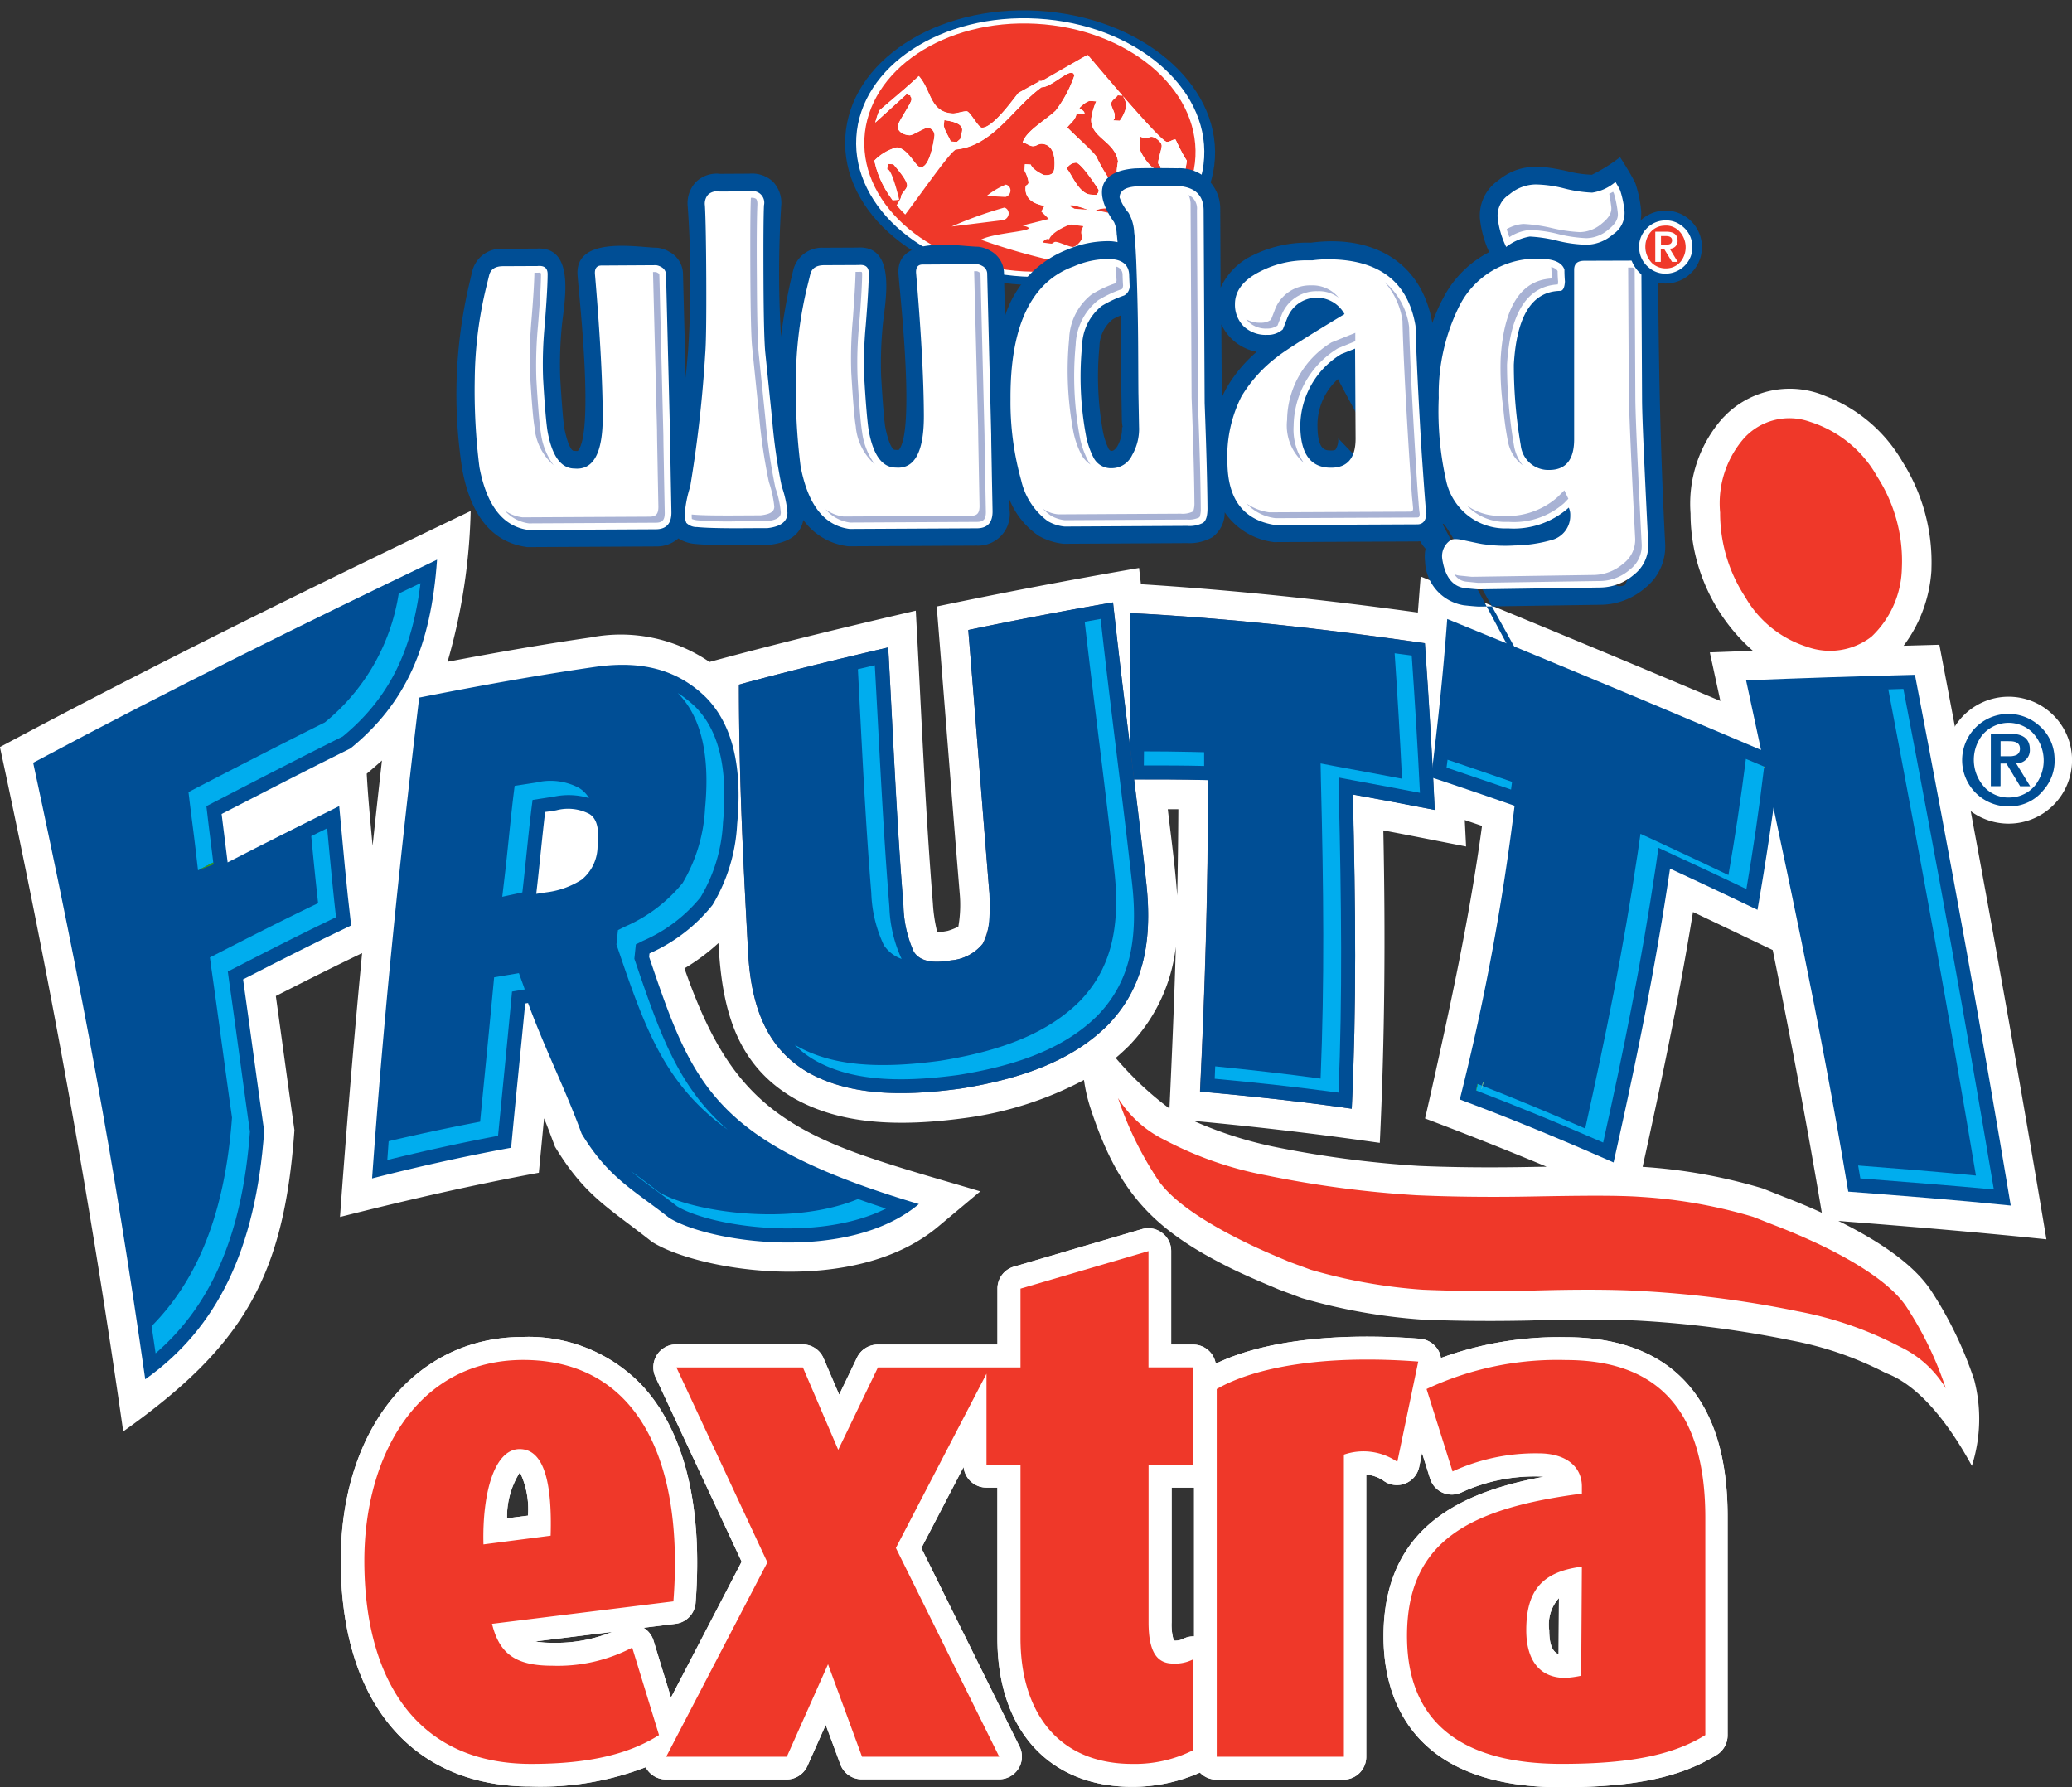 <svg xmlns="http://www.w3.org/2000/svg" xmlns:xlink="http://www.w3.org/1999/xlink" width="127.536" height="110" viewBox="0 0 127.536 110"><rect x="0" y="0" width="127.536" height="110" fill="#333333" stroke="none"/><defs><clipPath id="a"><path d="M287.98,346.829c.206-3.908,4.7-6.847,10.043-6.558s9.517,3.691,9.311,7.6-4.7,6.847-10.043,6.558S287.774,350.747,287.98,346.829Z" transform="translate(-287.973 -340.251)"/></clipPath></defs><g transform="translate(-235.88 -338.331)"><path d="M348.016,412.251c-.907-5.413-1.928-10.786-3.021-16.168-1.639-.784-3.269-1.567-4.908-2.341-.856,5.269-1.949,10.476-3.1,15.684a33.166,33.166,0,0,1,7.393,1.33l1.351.536Q346.933,411.756,348.016,412.251Zm-68.467-33.9c4.207-1.145,8.445-2.165,12.7-3.155.33,6,.567,12.023,1.052,18.014a9.618,9.618,0,0,0,.268,1.774,3.515,3.515,0,0,0,.536-.062l.113-.021a3.874,3.874,0,0,0,.65-.258,7.741,7.741,0,0,0,.082-2.062c-.485-5.877-.938-11.765-1.413-17.643q6.218-1.3,12.456-2.372l.113,1c5.723.361,11.363.959,17.045,1.743.062-.742.113-1.485.175-2.217q9.249,3.774,18.447,7.661l-.65-2.99,2.65-.1a11.263,11.263,0,0,1-3.836-8.352v-.093a7.942,7.942,0,0,1,1.99-5.888l.113-.113.093-.093.062-.062a5.607,5.607,0,0,1,6.084-1.062,9.329,9.329,0,0,1,4.65,3.939l.041.072a11.557,11.557,0,0,1,1.794,6.61v.093a8.637,8.637,0,0,1-1.712,4.64l2.2-.062c2.33,12.188,4.547,24.355,6.589,36.595-4.1-.423-8.218-.773-12.332-1.093l-.474-.041c2.629,1.3,4.692,2.733,5.733,4.331a23.646,23.646,0,0,1,2.629,5.455,9.51,9.51,0,0,1-.144,5.29c-1.145-2.093-3-4.857-5.3-5.712a21.042,21.042,0,0,0-5.785-2,64.744,64.744,0,0,0-9.012-1.2q-2.691-.17-7.177-.031c-2.97.062-5.2,0-6.63-.062a35.2,35.2,0,0,1-7.342-1.32l-1.382-.516c-1.031-.433-2.031-.856-2.918-1.289-4.918-2.423-7.032-4.754-8.723-9.94a9.953,9.953,0,0,1-.382-1.681,21.712,21.712,0,0,1-7.3,2.341c-4.155.567-7.692.392-10.538-1.206-3.66-2.114-4.454-5.671-4.661-9.559a12.694,12.694,0,0,1-2.093,1.557c2.3,6.579,4.795,9.352,11.074,11.538,2.351.815,4.764,1.475,7.135,2.186l-2.6,2.176c-5.166,4.331-14.755,2.722-17.6.938-2.671-2.114-4.125-2.8-5.981-5.867-.217-.588-.433-1.165-.67-1.743l-.3,3.124-.021.227c-4.135.763-8.167,1.691-12.24,2.722.392-5.424.846-10.827,1.361-16.24-1.784.856-3.547,1.743-5.31,2.64.382,2.743.753,5.506,1.145,8.249-.639,9.043-3.155,13.312-10.538,18.55-2.052-14.384-4.527-27.923-7.589-42.122,9.579-5.114,19.179-9.847,28.975-14.529a36.261,36.261,0,0,1-1.423,9.28c2.928-.557,5.867-1.072,8.826-1.5A9.7,9.7,0,0,1,279.548,378.348Zm28.707,17.509A10.444,10.444,0,0,1,305.347,402c-.258.247-.516.495-.794.722a19.857,19.857,0,0,0,3.31,3.114C308.018,402.507,308.162,399.176,308.255,395.856Zm.082-3.135c.041-1.774.062-3.537.072-5.31h-.65C307.966,389.174,308.214,390.948,308.338,392.722Zm15.323,13.446.34-1.5c1.2-5.383,2.361-10.755,3.1-16.23l-1.062-.361.082,1.629c-1.7-.33-3.392-.67-5.094-.99.134,6.465.093,12.765-.217,19.231l-.887-.124c-3.516-.495-7.032-.9-10.569-1.227a24.566,24.566,0,0,0,4.826,1.567,64.6,64.6,0,0,0,9,1.2c1.815.082,4.186.124,7.187.062l.711-.01q-3.712-1.547-7.486-2.97Zm-64.27-21.757c-.309.278-.619.547-.938.815.082,1.5.227,2.959.361,4.434C259,387.906,259.194,386.153,259.39,384.411Zm-3.939,5.176-.134.072-.1.052-.186.093-.6.3-.371.186-.392.2-.278.144-.485.247-.3.155c-1.32.67-2.64,1.351-3.96,2.021-.247-2.062-.505-4.135-.753-6.2,2.908-1.5,5.805-3,8.734-4.454a12.2,12.2,0,0,0,4.32-7.764c-6.816,3.279-13.827,6.764-21.3,10.734,2.691,12.569,4.516,22.252,6.29,34.213,2.681-2.743,4.259-6.651,4.681-12.281-.485-3.413-.938-6.836-1.423-10.249l.959-.495c1.9-.969,3.795-1.939,5.712-2.877C255.709,392.319,255.585,390.969,255.451,389.587Zm62.27,11.518c.1-4.65.031-9.352-.093-14.549C317.742,391.4,317.824,396.248,317.721,401.1Zm32.388-25.49a4.564,4.564,0,0,0,1.32-3.166,8.009,8.009,0,0,0-1.289-4.692c-1.124-1.753-3.836-4.114-5.816-2.134a4.666,4.666,0,0,0-1.052,3.506c0,2.671,1.526,5.97,4.248,6.826A2.636,2.636,0,0,0,350.109,375.615ZM329.6,385.761l1.165.4-.01.072-.01.082a161.676,161.676,0,0,1-3.217,18.024c2.2.846,4.362,1.732,6.589,2.691,1.33-6.042,2.444-12.064,3.351-18.179,1.815.835,3.619,1.67,5.424,2.526.217-1.32.423-2.64.619-4.011l-.536-2.506c-5.877-2.5-11.322-4.764-16.663-6.96-.2,2.258-.423,4.382-.67,6.5C326.939,384.844,328.238,385.287,329.6,385.761Zm16-3.073,1.485.629c-.165,1.3-.33,2.588-.516,3.877,1.66,7.775,3.083,14.725,4.382,22.334,2.289.175,4.547.351,6.878.567-1.65-9.8-3.238-18.5-5.321-29.418-2.547.072-4.929.155-7.28.237Zm-23.18,2.887.113-.907ZM258.8,392.67m7.135,14.3c.289-2.97.588-5.939.866-8.909l2.557-.423c1.124,3.073,2.547,6.022,3.681,9.084,1.382,2.238,2.887,3.032,4.877,4.589,1.66.99,6.7,1.846,10.59.722-9.466-3.382-11.281-6.661-14.23-15.343l.134-1.382a10.556,10.556,0,0,0,4.063-2.856c1.691-2.578,2-8.558-.227-10.837-3.145-3.062-11.435-.526-15.209.206-1.155,9.816-1.969,17.839-2.609,26.335C262.267,407.724,264.081,407.333,265.937,406.972Zm25.294-9.507a3.282,3.282,0,0,1-.412-.495A3.388,3.388,0,0,0,291.231,397.465Zm1,.619a2.839,2.839,0,0,1-1-.619,3.618,3.618,0,0,1-.4-.474,8.048,8.048,0,0,1-.825-3.135l-.01-.062-.01-.072-.01-.062-.01-.072-.01-.1c-.361-4.485-.577-9.022-.846-14.126-2.073.495-4.125.99-6.238,1.557.031,5.558.3,10.425.567,15.261.186,3.423,1.217,5.135,2.928,6.135,1.918,1.062,4.516,1.34,8.393.815,3.846-.619,6.424-1.722,8.187-3.454,1.639-1.7,2.361-3.908,1.969-7.5-.186-1.67-.382-3.351-.588-5.053h-.495c.031-1.206.041-2.4.052-3.609-.278-2.248-.557-4.578-.835-7.032-1.99.361-3.939.732-5.96,1.145.433,5.331.794,10.064,1.176,14.714a6.948,6.948,0,0,1-.629,4.186l-.052.072a3.836,3.836,0,0,1-1.939,1.382A4.991,4.991,0,0,1,292.231,398.083Zm14.725-14.776.093.753c1.567,0,3.135.031,4.7.072v1.485c0,6.445-.165,12.1-.423,17.8,2.114.206,4.186.433,6.311.711v-2.9c.1-4.908.021-9.755-.093-14.6l-.041-1.866c1.609.3,3.217.588,4.826.887l.113-.918c-.1-1.98-.227-4-.371-6.125-5.31-.742-10.229-1.279-15.2-1.588C306.956,379.152,306.977,381.245,306.956,383.307Zm-38.843,2.959c.588-.093,1.176-.175,1.763-.278Zm1.629,7.775-2.3.361-.3.052c.32-2.722.6-5.455.918-8.177l1.8-.278a4.3,4.3,0,0,1,3.073.423,3.214,3.214,0,0,1,1.237,3.258l-.01.134a4.257,4.257,0,0,1-1.629,3.2,6.749,6.749,0,0,1-2.485.98C269.959,394,269.856,394.021,269.742,394.041Zm81.7-21.582a8.359,8.359,0,0,0-1.3-4.723A8.1,8.1,0,0,1,351.439,372.46Z" transform="translate(0 0.722)" fill="#fff"/><g transform="translate(237.922 364.092)"><g transform="translate(105.433 15.762)"><path d="M356.4,411.276c-3.434-.351-6.661-.6-10-.856-1.763-10.59-3.774-19.767-6.29-31.47,3.351-.134,6.682-.247,10.394-.34C352.855,390.86,354.566,400.264,356.4,411.276Z" transform="translate(-340.11 -378.6)" fill="#004e95"/><path d="M356.4,411.277c-1.835-11-3.557-20.416-5.9-32.677-3.712.093-7.043.217-10.394.34,2.526,11.714,4.527,20.891,6.29,31.47C349.741,410.678,352.968,410.916,356.4,411.277Z" transform="translate(-340.11 -378.6)" fill="none"/></g><g transform="translate(0 8.688)"><path d="M257.431,394.25c-2.248,1.072-4.382,2.155-6.651,3.32.454,3.2.846,6.2,1.3,9.342-.526,7.311-2.918,12.147-7.321,15.271-1.939-13.58-3.877-23.912-6.9-37.946,8.785-4.692,16.941-8.7,24.861-12.5-.371,5.31-1.908,8.827-5.321,11.611-2.66,1.32-5.218,2.64-7.94,4.042.124,1.021.247,1.99.371,2.98,2.341-1.206,4.568-2.32,6.867-3.465C256.936,389.486,257.142,391.847,257.431,394.25Z" transform="translate(-237.86 -371.74)" fill="#004e95"/><path d="M257.431,394.249c-.289-2.413-.495-4.774-.732-7.321-2.3,1.145-4.527,2.258-6.867,3.465-.113-1-.247-1.959-.371-2.98,2.722-1.4,5.279-2.722,7.94-4.042,3.413-2.784,4.949-6.311,5.321-11.611-7.929,3.784-16.075,7.8-24.861,12.5,3.021,14.034,4.96,24.366,6.9,37.946,4.4-3.124,6.805-7.96,7.321-15.271-.454-3.145-.835-6.146-1.3-9.342C253.038,396.414,255.173,395.332,257.431,394.249Z" transform="translate(-237.86 -371.739)" fill="none"/></g><g transform="translate(67.477 11.967)"><path d="M316.983,405.431c-3.186-.454-6.207-.773-9.342-1.062.3-6.176.495-12.209.495-19.169-1.639-.041-3.207-.041-4.836-.041.082-3.3.031-6.6.031-10.239,5.939.309,11.745.938,18.148,1.856.258,3.65.454,6.95.608,10.26-1.722-.34-3.351-.639-5.042-.949C317.22,393.078,317.282,399.141,316.983,405.431Z" transform="translate(-303.3 -374.92)" fill="#4e4b67"/><path d="M316.983,405.431c.3-6.29.237-12.363.072-19.334,1.691.309,3.32.608,5.042.949-.155-3.32-.351-6.61-.608-10.26-6.414-.918-12.209-1.557-18.148-1.856,0,3.65.041,6.94-.031,10.239,1.629,0,3.186-.01,4.836.041,0,6.96-.2,12.992-.495,19.169C310.775,404.658,313.8,404.977,316.983,405.431Z" transform="translate(-303.3 -374.92)" fill="#004e95"/></g><g transform="translate(103.831)"><path d="M347.871,376.745a4.184,4.184,0,0,1-3.99.608,6.7,6.7,0,0,1-3.774-3.052,9.421,9.421,0,0,1-1.547-5.2,6.089,6.089,0,0,1,1.474-4.578,3.767,3.767,0,0,1,4.052-1.01,7.243,7.243,0,0,1,4.145,3.382,9.573,9.573,0,0,1,1.516,5.62A5.982,5.982,0,0,1,347.871,376.745Z" transform="translate(-338.556 -363.314)" fill="#ef3829"/></g><g transform="translate(86.048 12.328)"><path d="M321.31,385.024c.392-3.135.732-6.259.99-9.744,6.517,2.66,13.157,5.434,20.489,8.558-.412,3.32-.866,6.311-1.392,9.342-1.835-.876-3.568-1.7-5.383-2.537-.949,6.414-2.124,12.064-3.475,18.086-3.227-1.423-6.29-2.691-9.466-3.877a146.493,146.493,0,0,0,3.372-18.076C324.682,386.158,323.022,385.591,321.31,385.024Z" transform="translate(-321.31 -375.27)" fill="#004e95"/><path d="M321.31,385.025c1.712.567,3.372,1.134,5.135,1.743a179.535,179.535,0,0,1-3.372,18.076c3.176,1.2,6.228,2.454,9.466,3.877,1.351-6.022,2.526-11.672,3.475-18.086,1.815.835,3.537,1.66,5.383,2.537.526-3.032.99-6.022,1.392-9.342-7.331-3.114-13.962-5.888-20.489-8.558C322.032,378.766,321.691,381.89,321.31,385.025Z" transform="translate(-321.31 -375.27)" fill="none"/></g><g transform="translate(20.86 15.158)"><path d="M267.515,398.859c-.289,3.042-.588,5.888-.866,8.878-2.918.536-5.682,1.155-8.558,1.887.691-9.62,1.567-18.437,2.9-29.593,3.764-.742,7.239-1.371,10.806-1.887,3-.433,5.156.227,6.836,1.866,1.619,1.639,2.268,4.217,1.928,7.806a10.692,10.692,0,0,1-1.516,4.98,10.29,10.29,0,0,1-3.877,2.98,1.686,1.686,0,0,0-.021.227c2.681,7.9,3.96,11.435,16.6,15.2-4.372,3.661-12.972,2.361-15.374.846-2.2-1.732-3.733-2.454-5.383-5.176-1-2.743-2.268-5.228-3.3-8.043C267.618,398.839,267.566,398.849,267.515,398.859Zm3.475-7.62a2.669,2.669,0,0,0,.98-2.093c.124-1.072-.062-1.691-.516-1.959a2.842,2.842,0,0,0-2.031-.217c-.237.041-.443.072-.681.1-.206,1.743-.351,3.372-.547,5.042.217-.031.4-.062.608-.093A5.186,5.186,0,0,0,270.989,391.239Z" transform="translate(-258.09 -378.014)" fill="#004e95"/><path d="M270.684,390.971a5.393,5.393,0,0,1-2.176.784l-.608.093c.2-1.67.34-3.3.546-5.042.237-.041.443-.072.681-.1a2.833,2.833,0,0,1,2.031.217c.454.258.639.887.516,1.959A2.689,2.689,0,0,1,270.684,390.971Z" transform="translate(-257.785 -377.746)" fill="none"/></g><g transform="translate(43.442 11.318)"><path d="M294.993,395.3a5.318,5.318,0,0,0,.4-3.258c-.412-5.042-.8-10.157-1.289-16.055,3.042-.639,5.919-1.186,8.909-1.7.7,6.4,1.464,11.9,2.052,17.313.423,3.908-.351,6.62-2.392,8.723-2.083,2.062-5.032,3.248-9.033,3.887-4.021.546-7.043.32-9.373-.98-2.32-1.34-3.506-3.63-3.712-7.373-.278-5.2-.567-10.435-.567-16.508,3.135-.856,6.125-1.567,9.187-2.289.32,5.836.526,10.9.938,15.89a7.2,7.2,0,0,0,.639,2.846c.371.557,1.093.732,2.289.526A2.834,2.834,0,0,0,294.993,395.3Z" transform="translate(-279.99 -374.29)" fill="#4e4b67"/><path d="M294.993,395.3a2.794,2.794,0,0,1-1.949,1.021c-1.206.206-1.918.041-2.289-.526a7.335,7.335,0,0,1-.639-2.846c-.4-4.991-.619-10.054-.938-15.89-3.062.711-6.042,1.433-9.187,2.289,0,6.073.289,11.312.567,16.508.206,3.743,1.392,6.032,3.712,7.373,2.33,1.3,5.362,1.536,9.373.98,4-.639,6.95-1.825,9.033-3.887,2.042-2.093,2.815-4.815,2.392-8.723-.588-5.413-1.351-10.909-2.052-17.313-3,.516-5.867,1.072-8.909,1.7.485,5.9.876,11.012,1.289,16.055C295.488,393.727,295.364,394.768,294.993,395.3Z" transform="translate(-279.99 -374.29)" fill="#004e95"/></g><path d="M353.568,421.74a6.55,6.55,0,0,0-2.836-2.568A22.427,22.427,0,0,0,344.463,417a65.5,65.5,0,0,0-9.28-1.227c-1.835-.124-4.269-.134-7.331-.041-2.918.052-5.073,0-6.486-.062a32.776,32.776,0,0,1-6.878-1.227l-1.289-.474c-.99-.412-1.928-.815-2.784-1.237q-4.176-2.057-5.372-3.877a21.261,21.261,0,0,1-2.423-4.98,7,7,0,0,0,2.867,2.578,22.167,22.167,0,0,0,6.238,2.176,65.5,65.5,0,0,0,9.28,1.227c1.846.082,4.269.134,7.331.072,2.918-.052,5.094-.072,6.5.031a30.794,30.794,0,0,1,6.878,1.227l1.279.505c1,.382,1.928.784,2.825,1.206,2.763,1.33,4.547,2.629,5.341,3.846A21.349,21.349,0,0,1,353.568,421.74Z" transform="translate(-235.844 -362.052)" fill="#ef3829"/></g><path d="M346.934,409.58l-.134-.794c2.413.186,4.784.371,7.249.619-1.681-10.043-3.289-18.849-5.393-29.923l.928-.031c2.2,11.487,3.836,20.5,5.568,30.81C352.358,410,349.677,409.8,346.934,409.58Z" transform="translate(3.453 1.28)" fill="#00adee"/><path d="M250.168,396.763l-.547.278.082.608c.454,3.166.835,6.135,1.279,9.249-.474,6.393-2.413,10.713-5.805,13.642l-.247-1.67c2.867-2.9,4.516-7,4.949-12.838-.443-3.114-.825-6.084-1.279-9.249l-.082-.608.546-.278c2.083-1.072,4.052-2.073,6.115-3.062-.155-1.371-.289-2.722-.423-4.125l.98-.485c.175,1.877.34,3.671.546,5.475C254.221,394.691,252.241,395.691,250.168,396.763Zm-1.794-9.3c.113.98.237,1.908.351,2.867l-.938.485-.144-1.237c-.113-.99-.247-1.959-.371-2.98l-.072-.6.536-.278c2.691-1.392,5.228-2.7,7.857-4.011a12.743,12.743,0,0,0,4.547-7.929l1.34-.639c-.526,4.248-1.98,7.115-4.784,9.435-2.629,1.31-5.166,2.619-7.857,4.011l-.536.278Z" transform="translate(0.282 1.084)" fill="#00adee"/><path d="M248.659,389.923l-.959.371.949-.485Z" transform="translate(0.368 1.603)" fill="#35a211"/><path d="M308.522,403.511l.031-.763c2.155.217,4.29.454,6.486.753.247-5.939.186-11.724.021-18.334l-.021-1.062,1.052.2c1.33.247,2.629.485,3.96.742-.124-2.506-.268-5.032-.454-7.723l1.052.144c.206,2.97.371,5.712.505,8.445-1.34-.258-2.629-.495-3.96-.742l-1.052-.2.021,1.062c.155,6.6.227,12.384-.021,18.333C313.554,404.016,311.069,403.748,308.522,403.511Zm-.65-19.251c-1.258-.031-2.475-.031-3.712-.031l.01-.866c.949,0,1.887.01,2.856.031l.846.021Z" transform="translate(2.126 1.214)" fill="#00adee"/><path d="M340.656,383.63l1.124.474c-.32,2.7-.681,5.114-1.093,7.538-1.464-.7-2.877-1.371-4.362-2.052l-1.052-.485-.165,1.145c-.9,6.022-1.99,11.373-3.238,16.993-2.65-1.155-5.207-2.207-7.826-3.207l.1-.4c2.2.856,4.382,1.763,6.62,2.743,1.248-5.62,2.341-10.971,3.238-16.993l.165-1.145,1.052.485c1.475.681,2.9,1.351,4.362,2.052C339.986,388.456,340.337,386.136,340.656,383.63ZM326.2,385.517c-1.351-.464-2.65-.907-3.97-1.351l.062-.485c1.093.371,2.186.742,3.31,1.134l.66.227Z" transform="translate(2.688 1.41)" fill="#00adee"/><path d="M324.011,403.442h-.021l.093-.412.021.01Z" transform="translate(2.743 2.014)" fill="#35a211"/><path d="M276.88,379.7a6.926,6.926,0,0,1,1.1.866c1.361,1.382,2.011,3.64,1.681,7.115a9.859,9.859,0,0,1-1.382,4.589,9.385,9.385,0,0,1-3.547,2.681l-.433.217-.093.887.062.175c1.547,4.558,2.681,7.744,5.682,10.342-3.846-2.763-5.063-6.146-6.785-11.219l-.062-.175.093-.887.433-.217a9.386,9.386,0,0,0,3.547-2.681,9.981,9.981,0,0,0,1.382-4.589c.33-3.454-.309-5.712-1.67-7.094Zm-11.064,27.253c-2.31.433-4.537.928-6.816,1.485l.082-1.155c1.866-.443,3.722-.835,5.63-1.2.268-2.753.536-5.413.8-8.228l.062-.66,1.526-.258.247.681.113.32-.784.134-.062.66C266.352,401.539,266.084,404.2,265.816,406.953Zm22.159,3.887c.547.2,1.124.392,1.722.588-4.238,2.124-10.868,1.083-12.869-.144-1.072-.846-1.99-1.444-2.836-2.165.516.382,1.093.794,1.732,1.3C277.633,411.583,283.737,412.583,287.975,410.84Zm-16.56-24.675a4.36,4.36,0,0,0-2.145-.093l-1.33.206-.082.65c-.206,1.743-.351,3.372-.546,5.042l-1.237.268.134-1.134c.2-1.67.34-3.3.547-5.042l.082-.65,1.33-.206a3.735,3.735,0,0,1,2.609.32A1.808,1.808,0,0,1,271.415,386.165Z" transform="translate(0.72 1.288)" fill="#00adee"/><path d="M289.146,393a8.23,8.23,0,0,0,.753,3.2,2.174,2.174,0,0,1-1.093-.846,8.135,8.135,0,0,1-.773-3.217c-.361-4.382-.567-8.806-.825-13.766l1.041-.247C288.548,383.529,288.764,388.293,289.146,393Zm12.023-17.55.98-.175c.67,6.012,1.382,11.239,1.949,16.395.4,3.733-.34,6.156-2.145,8.022-1.908,1.887-4.64,3.021-8.558,3.65-3.939.536-6.733.278-8.806-.887a5.59,5.59,0,0,1-1.268-.969l.165.093c2.083,1.165,4.867,1.423,8.806.887,3.918-.629,6.651-1.763,8.558-3.65,1.8-1.856,2.557-4.29,2.145-8.022C302.478,385.942,301.808,381.024,301.169,375.445Z" transform="translate(1.477 1.15)" fill="#00adee"/><path d="M341.211,384.172l-.021-.072.031.01Z" transform="translate(3.279 1.425)" fill="#facb00"/><path d="M341.211,384.172l-.021-.072.031.01Z" transform="translate(3.279 1.425)" fill="#facb00"/><g transform="translate(355.61 381.215)"><path d="M352.145,382.745a3.906,3.906,0,1,1,2.681,4.836A3.9,3.9,0,0,1,352.145,382.745Z" transform="translate(-351.995 -379.921)" fill="#fff"/><path d="M355.78,383.71" transform="translate(-351.877 -379.803)" fill="#fff"/><g transform="translate(1.05 1.054)"><path d="M356.062,386.632a2.848,2.848,0,1,1,1.66-4.991,2.708,2.708,0,0,1,.969,1.949,2.74,2.74,0,0,1-.691,2.062A2.643,2.643,0,0,1,356.062,386.632Zm-.031-.546a2.045,2.045,0,0,0,1.485-.763,2.488,2.488,0,0,0-.227-3.279,2.112,2.112,0,0,0-3.052.217,2.488,2.488,0,0,0,.227,3.279A2.017,2.017,0,0,0,356.031,386.085Zm-1.258-.691v-3.227h1.2c.794,0,1.2.32,1.2.949a.8.8,0,0,1-.846.866l.866,1.413h-.619L355.732,384h-.361v1.392Zm.6-2.774v.928h.526a1,1,0,0,0,.464-.082.412.412,0,0,0,.2-.4c0-.3-.217-.443-.65-.443Z" transform="translate(-353.013 -380.943)" fill="#004e95" fill-rule="evenodd"/></g></g><g transform="translate(287.419 338.331)"><ellipse cx="8.445" cy="11.394" rx="8.445" ry="11.394" transform="translate(0 16.861) rotate(-86.663)" fill="#004e95"/><path d="M297.36,347.14" transform="translate(-285.505 -338.057)" fill="#004e95"/></g><g transform="translate(288.121 338.847)"><ellipse cx="7.95" cy="10.724" rx="7.95" ry="10.724" transform="translate(0 15.873) rotate(-86.635)" fill="#fff"/><path d="M297.36,347.14" transform="translate(-286.207 -338.573)" fill="#fff"/></g><g transform="translate(289.079 339.773)"><path d="M287.48,346.814c.217-4.207,4.949-7.373,10.569-7.063s10.012,3.97,9.806,8.177-4.949,7.373-10.569,7.063S287.274,351.021,287.48,346.814Z" transform="translate(-287.473 -339.73)" fill="#ef3829" fill-rule="evenodd"/><g transform="translate(0.515 0.537)"><g clip-path="url(#a)"><g transform="translate(-3.54 1.412)"><path d="M312.227,347.58a3.841,3.841,0,0,1-.742,1.165l-.485-.021A15.973,15.973,0,0,1,312.227,347.58Z" transform="translate(-283.716 -341.434)" fill="#fff" fill-rule="evenodd"/><path d="M313.528,347.64c.1.1.681.846.66,1.217a11.366,11.366,0,0,1-1.072,3.753c-.423-.258-.371-.423-.371-.454.01-.217.278-.516.289-.732.041-.763-.8-.928-.753-1.969C312.321,348.723,312.414,348.486,313.528,347.64Z" transform="translate(-283.676 -341.433)" fill="#fff" fill-rule="evenodd"/><path d="M311.569,350.09a18.425,18.425,0,0,1,.7,2.011.342.342,0,0,0-.1.206l-.278-.01c-.588-.021-.98-.268-.938-.959.01-.217.3-.815.309-1.031C311.27,350.069,311.445,350.183,311.569,350.09Z" transform="translate(-283.718 -341.356)" fill="#fff" fill-rule="evenodd"/><path d="M295.955,349.35a.363.363,0,0,1,.289.361.412.412,0,0,1-.309.4l-1.155-.062A4.789,4.789,0,0,1,295.955,349.35Z" transform="translate(-284.221 -341.379)" fill="#fff" fill-rule="evenodd"/><path d="M288.46,350.1c-.33.371,0,.1-1.351.237-.072-.217.052-.856-.32-.763C287.532,349.5,287.8,349.807,288.46,350.1Z" transform="translate(-284.47 -341.373)" fill="#fff" fill-rule="evenodd"/><path d="M300.595,348.24c.34.021,1.4,1.66,1.4,1.691-.01.217-.093.175-.113.3l-.361-.021c-.773-.031-1.237-1.392-1.505-1.6A.713.713,0,0,1,300.595,348.24Zm14.178,1.227a.743.743,0,0,1-.134.464l-.3-.021a7.161,7.161,0,0,1-.371-1.33C313.989,348.157,314.783,349.2,314.773,349.467Zm-9.507-2.815c.217.01.619.34.608.557s-.206.773-.217,1,.165.155.144.371l-.021.464c-.217-.1-.3-.351-.227-.392-.454-.082-1.052-1.134-1.031-1.279l.041-.732C305.039,346.848,305.039,346.631,305.266,346.652Zm-12.776-1.031c.217.041,1.134.134,1.1.619-.01.217-.1.34-.113.536l-.206.186-.382-.021c-.165-.382-.485-.856-.423-1.072Zm8.991-1.176.361.021a4.024,4.024,0,0,0-.309,1.072c-.062,1.165,1.444,1.361,1.65,2.619a5.165,5.165,0,0,0-.082,1.351l-.3-.021a10.8,10.8,0,0,1-.887-1.485c.01-.217-1.2-1.258-1.856-1.928.124-.2.495-.443.557-.794.186-.093.433.021.505-.052,0-.155-.134-.217-.32-.34C300.842,344.827,301.255,344.425,301.481,344.445Zm1.681-.351.3.021a1.431,1.431,0,0,1,.237.619,2.262,2.262,0,0,1-.412.928l-.4-.021c.1-.144.082-.062.093-.289s-.227-.536-.217-.753C302.791,344.373,303.049,344.28,303.162,344.095Zm-1.846-2.475c.031,0,4.434,5.31,4.867,5.341.217.01.351-.155.536-.144.113.2.794,1.784,1.248,1.815.907.052,5.341-3.31,5.981-3.619.34.557.9,1.114,1.3,1.7a5.494,5.494,0,0,1-.547-.093c-.217-.01-.217.165-.433.155s-.6-.67-.732-1.011l-.217-.01c-2.629,2.959-5.578,2.7-8.62,5.589a7.814,7.814,0,0,0-1.722-.093,1.1,1.1,0,0,0-.536-.206,1.579,1.579,0,0,0-.815.217,5.572,5.572,0,0,0-1.258-.412c-.217-.01-.351.155-.557.144-.846-.041-2.382-.052-2.32-1.217.01-.217.175-.124.186-.34a2.259,2.259,0,0,0-.247-.711l.021-.392.361.021c.113.34.8.65.835.65.536.031.608-.175.629-.577.031-.639-.124-1.32-.784-1.351-.217-.01-.351.155-.557.144s-.412-.2-.619-.227c.2-.7,1.4-1.361,2.031-1.959a7.7,7.7,0,0,0,1.155-2.176c-.072-.072.01-.134-.206-.155-.34-.021-1.32.918-1.815.887-1.753,1.258-2.99,3.63-5.3,3.836-.876.65-2.258,2.32-3.258,3.217-.021-.134-.1-.093-.093-.309s.361-.464.371-.681c.021-.309-.547-.969-.846-1.32l-.3-.021c.01.052-.072.093-.082.309,0,.041,0,.041.041.041.217.01.567,1.289.7,1.856a2.2,2.2,0,0,1-1.093-.062c.1-.134.175-.093.186-.309a16.773,16.773,0,0,0-.65-1.794c-.062,0-.206.155-.351.247a2.968,2.968,0,0,1,1.753-1.3c.7.041,1.155,1.2,1.464,1.217.629.031.866-1.939.866-1.969a.476.476,0,0,0-.4-.464c-.217-.01-.918.474-1.134.464-.505-.031-.753-.32-.732-.567.01-.217.835-1.4.846-1.619s-.082-.134-.062-.278a.245.245,0,0,1-.217-.082l-5.651,5.125c1.743-2.537,4.372-4.331,6.383-6.218.784.876.67,2.227,2.093,2.3.217.01.65-.144.856-.134s.711,1,.928,1.01c.732.041,2.165-2.093,2.279-2.155.382-.206.856-.485,1.268-.691-.072-.052-.082-.041.124-.031C298.636,343.229,301.224,341.62,301.316,341.62Z" transform="translate(-284.54 -341.62)" fill="#fff" fill-rule="evenodd"/><path d="M312.227,347.58a3.841,3.841,0,0,1-.742,1.165l-.485-.021A15.973,15.973,0,0,1,312.227,347.58Z" transform="translate(-283.716 -341.434)" fill="#fff" fill-rule="evenodd"/><path d="M313.528,347.64c.1.1.681.846.66,1.217a11.366,11.366,0,0,1-1.072,3.753c-.423-.258-.371-.423-.371-.454.01-.217.278-.516.289-.732.041-.763-.8-.928-.753-1.969C312.321,348.723,312.414,348.486,313.528,347.64Z" transform="translate(-283.676 -341.433)" fill="#fff" fill-rule="evenodd"/><path d="M311.569,350.09a18.425,18.425,0,0,1,.7,2.011.342.342,0,0,0-.1.206l-.278-.01c-.588-.021-.98-.268-.938-.959.01-.217.3-.815.309-1.031C311.27,350.069,311.445,350.183,311.569,350.09Z" transform="translate(-283.718 -341.356)" fill="#fff" fill-rule="evenodd"/><path d="M295.938,350.72a.372.372,0,0,1,.258.392.429.429,0,0,1-.34.382l-3.166.392A25.027,25.027,0,0,1,295.938,350.72Z" transform="translate(-284.286 -341.337)" fill="#fff" fill-rule="evenodd"/><path d="M288.478,350.1a3.178,3.178,0,0,1-2.258,1.072c-.072-.217.959-1.691.588-1.6C287.55,349.5,287.818,349.807,288.478,350.1Z" transform="translate(-284.488 -341.373)" fill="#fff" fill-rule="evenodd"/><path d="M300.595,348.24c.34.021,1.4,1.66,1.4,1.691-.01.217-.093.175-.113.3l-.361-.021c-.773-.031-1.237-1.392-1.505-1.6A.713.713,0,0,1,300.595,348.24Zm14.178,1.227a.743.743,0,0,1-.134.464l-.3-.021a7.161,7.161,0,0,1-.371-1.33C313.989,348.157,314.783,349.2,314.773,349.467Zm-9.507-2.815c.217.01.619.34.608.557s-.206.773-.217,1,.165.155.144.371l-.021.464c-.217-.1-.3-.351-.227-.392-.454-.082-1.052-1.134-1.031-1.279l.041-.732C305.039,346.848,305.039,346.631,305.266,346.652Zm-12.776-1.031c.217.041,1.134.134,1.1.619-.01.217-.1.34-.113.536l-.206.186-.382-.021c-.165-.382-.485-.856-.423-1.072Zm8.991-1.176.361.021a4.024,4.024,0,0,0-.309,1.072c-.062,1.165,1.444,1.361,1.65,2.619a5.165,5.165,0,0,0-.082,1.351l-.3-.021a10.8,10.8,0,0,1-.887-1.485c.01-.217-1.2-1.258-1.856-1.928.124-.2.495-.443.557-.794.186-.093.433.021.505-.052,0-.155-.134-.217-.32-.34C300.842,344.827,301.255,344.425,301.481,344.445Zm1.681-.351.3.021a1.431,1.431,0,0,1,.237.619,2.262,2.262,0,0,1-.412.928l-.4-.021c.1-.144.082-.062.093-.289s-.227-.536-.217-.753C302.791,344.373,303.049,344.28,303.162,344.095Zm-1.846-2.475c.031,0,4.434,5.31,4.867,5.341.217.01.351-.155.536-.144.113.2.794,1.784,1.248,1.815.907.052,5.341-3.31,5.981-3.619.34.557,1.588,1.413,1.99,2.011-.206.01-.175,1.1-.392,1.093a11.745,11.745,0,0,1-2.011-2.341l-.217-.01c-2.629,2.959-7.589,5.764-10.631,8.641-1.536-.165.382-3.145.289-3.145a1.1,1.1,0,0,0-.536-.206,1.579,1.579,0,0,0-.815.217,5.576,5.576,0,0,0-1.258-.412c-.217-.01-.351.155-.557.144-.846-.041-2.382-.052-2.32-1.217.01-.217.175-.124.186-.34a2.259,2.259,0,0,0-.247-.711l.021-.392.361.021c.113.34.8.65.835.65.536.031.608-.175.629-.577.031-.639-.124-1.32-.784-1.351-.217-.01-.351.155-.557.144s-.412-.2-.619-.227c.2-.7,1.4-1.361,2.031-1.959a7.7,7.7,0,0,0,1.155-2.176c-.072-.072.01-.134-.206-.155-.34-.021-1.32.918-1.815.887-1.753,1.258-2.99,3.63-5.3,3.836-.876.65-4.434,6.331-5.62,6.733-.021-.134,2.258-3.609,2.268-3.826s.361-.464.371-.681c.021-.309-.547-.969-.846-1.32l-.3-.021c.01.052-.072.093-.082.309,0,.041,0,.041.041.041.217.01.278,1.939.412,2.516-.887.062-2.217,1.588-2.341,1.557a26.222,26.222,0,0,0,1.722-2.588,16.778,16.778,0,0,0-.65-1.794c-.062,0-.206.155-.351.247a2.968,2.968,0,0,1,1.753-1.3c.7.041,1.155,1.2,1.464,1.217.629.031.866-1.939.866-1.969a.476.476,0,0,0-.4-.464c-.217-.01-.918.474-1.134.464-.505-.031-.753-.32-.732-.567.01-.217.835-1.4.846-1.619s-.082-.134-.062-.278a.245.245,0,0,1-.217-.082l-5.651,5.125c1.743-2.537,4.372-4.331,6.383-6.218.784.876.67,2.227,2.093,2.3.217.01.65-.144.856-.134s.711,1,.928,1.011c.732.041,2.165-2.093,2.279-2.155.382-.206,1.268-.691,1.268-.691l.134-.031C298.471,343.229,301.224,341.62,301.316,341.62Z" transform="translate(-284.54 -341.62)" fill="#fff" fill-rule="evenodd"/></g><path d="M300.2,350.815l1.444.113.815.175.186.959-.237,1.289-2.2.815-1.268.175-.247-.371a37.868,37.868,0,0,1-4.259-1.248c.928-.495,4.021-.526,2.557-.876l1.619-.4-.464-.464.567-1Z" transform="translate(-287.772 -339.948)" fill="#fff" fill-rule="evenodd"/><path d="M300.543,352.555c-.031.206-.392.588-.608.557s-.753-.278-.969-.309-.165.144-.382.1l-.464-.062c.113-.206.371-.268.4-.186.124-.443,1.217-.949,1.371-.918l.732.1C300.368,352.307,300.574,352.328,300.543,352.555Z" transform="translate(-287.657 -339.893)" fill="#ef3829" fill-rule="evenodd"/></g></g></g><g transform="translate(263.97 348.002)"><path d="M304.138,364.332a2.123,2.123,0,0,1-.052-.4l-.031-1.732c-.01-1.588-.021-3.166-.041-4.743a3.827,3.827,0,0,0-.495.237,2.213,2.213,0,0,0-.815,1.691,19.021,19.021,0,0,0,.206,5.156,4.289,4.289,0,0,0,.361,1.124c.186.3.443,0,.547-.175a2.256,2.256,0,0,0,.278-1.165Zm6.1-1.835c.093-.2.186-.392.289-.577a8.667,8.667,0,0,1,1.856-2.227,3.021,3.021,0,0,1-1.526-.784,3.087,3.087,0,0,1-.65-.907Zm11.538,7.063-4.393-8.187a3.807,3.807,0,0,0-1.258,2.867c.01,1.475.443,1.526.835,1.526a.636.636,0,0,0,.268-.041,1.134,1.134,0,0,0,.175-.7Zm13.467-4.32c-1.423.32-1.526,2.5-1.588,3.516a16.575,16.575,0,0,0,.155,2.815,15.893,15.893,0,0,0,.247,1.8c.113.516.433.907.98.681a1.256,1.256,0,0,0,.206-.773Zm-7.012,13.281a1.287,1.287,0,0,1,.423-.144,3.951,3.951,0,0,1-.371-.454C323.884,369.952,323.864,370.158,323.843,370.333ZM336.3,374.22a4.237,4.237,0,0,1-2.743,1.041l-7.5.113c-.062,0-.382-.021-.928-.082a2.844,2.844,0,0,1-2.382-2.7,2.479,2.479,0,0,1,.031-.784,2.065,2.065,0,0,1-.33-.454c-.052,0-.113.01-.175.01l-8.826.041a4.3,4.3,0,0,1-3.032-1.835,1.88,1.88,0,0,1-.763,1.536,2.845,2.845,0,0,1-1.547.361l-7.6.041a3.894,3.894,0,0,1-1.547-.495,4.981,4.981,0,0,1-1.794-2.238l.01.66a1.95,1.95,0,0,1-2.021,2.186l-7.9.041a3.962,3.962,0,0,1-2.774-1.619c-.155.794-.732,1.382-2.145,1.536l-1.969.01c-1.176.01-2.021-.021-2.537-.072a2.269,2.269,0,0,1-1.041-.34,2.036,2.036,0,0,1-1.392.495l-7.9.041c-2.557-.33-3.578-2.526-4-4.723a29.732,29.732,0,0,1,.433-11.528l.175-.742a1.826,1.826,0,0,1,1.856-1.371l2.1-.01c2.5-.155,1.66,3.506,1.547,4.857a24.275,24.275,0,0,0-.093,3.073c.1,1.66.186,2.712.258,3.145.041.2.247,1.206.547,1.371.062,0,.258.021.278.01,1-1.1.113-9.26.021-10.394l-.031-.371c-.237-2.547,3.8-1.743,4.9-1.743a1.862,1.862,0,0,1,.742.247,1.58,1.58,0,0,1,.846,1.433l.165,6.331.144-1.639a64.52,64.52,0,0,0-.021-8.93,1.886,1.886,0,0,1,.495-1.475,1.828,1.828,0,0,1,1.5-.516l1.8-.01a1.9,1.9,0,0,1,1.433.474,1.881,1.881,0,0,1,.526,1.505,65.394,65.394,0,0,0-.01,8.043c.144-1.155.34-2.279.577-3.351l.175-.742a1.826,1.826,0,0,1,1.856-1.371l2.1-.01c2.5-.155,1.66,3.506,1.547,4.857a24.269,24.269,0,0,0-.093,3.073c.1,1.66.186,2.712.258,3.145.041.2.247,1.206.547,1.371.062,0,.258.021.278.01,1-1.1.113-9.26.021-10.394l-.031-.371c-.237-2.547,3.8-1.743,4.9-1.743a1.862,1.862,0,0,1,.742.247,1.58,1.58,0,0,1,.846,1.433l.062,2.588a6.485,6.485,0,0,1,3.846-4.094,6.362,6.362,0,0,1,2.537-.516,2.4,2.4,0,0,1,.547.062c-.021-.217-.031-.382-.052-.495a1.942,1.942,0,0,0-.165-.742c-1.021-1.413-1.31-3.083,1.248-3.3.412-.021,1.32-.031,2.65-.01a2.5,2.5,0,0,1,2.64,2.537l.021,4.815a4.1,4.1,0,0,1,1.969-1.99,7.614,7.614,0,0,1,3.6-.784c3.65-.485,6.775,1.052,7.465,4.949a9.718,9.718,0,0,1,.681-1.567,6.588,6.588,0,0,1,2.815-2.8,6.689,6.689,0,0,1-.567-2.042,2.613,2.613,0,0,1,1.114-2.361c1.361-1.114,2.7-.928,4.279-.577a6.956,6.956,0,0,0,1.5.217,10.018,10.018,0,0,0,1.732-1.083c.33.526.66,1.041.938,1.6a7.415,7.415,0,0,1,.351,1.609,2.436,2.436,0,0,1-.711,1.99c.99.258,1.763.815,1.763,1.691.031,5.743.134,11.147.433,16.859A3.248,3.248,0,0,1,336.3,374.22Z" transform="translate(-263.122 -347.71)" fill="#004e95"/><g transform="translate(1.132 1.526)"><path d="M277.513,370.414a.9.9,0,0,1-.66-.258,1.34,1.34,0,0,1-.093-.6,7.3,7.3,0,0,1,.33-1.629,78.173,78.173,0,0,0,.928-8.218q.077-.943.062-4.578c-.01-2.248-.041-3.753-.082-4.5a.835.835,0,0,1,.2-.681.8.8,0,0,1,.681-.186l1.887-.01a.716.716,0,0,1,.866.856c-.031.66-.041,2.165-.031,4.506.01,2.464.052,3.99.113,4.578l.423,4.135a34.448,34.448,0,0,0,.588,4.083,6.427,6.427,0,0,1,.351,1.619c0,.536-.4.856-1.227.949.062,0-.577,0-1.918.01C278.822,370.486,278.008,370.465,277.513,370.414Z" transform="translate(-263.829 -349.172)" fill="#fff" fill-rule="evenodd"/><path d="M284.277,354.719c.093-.371.371-.546.825-.557l2.145-.01c.423-.041.629.124.629.495q0,.913-.186,3.217a24.591,24.591,0,0,0-.093,3.217c.1,1.722.2,2.815.278,3.269.278,1.516.835,2.269,1.67,2.269,1.165.1,1.743-.99,1.722-3.279q-.015-3.14-.443-8.27l-.031-.371c-.041-.382.093-.577.392-.577l3.372-.021a.8.8,0,0,1,.289.1.549.549,0,0,1,.32.526l.247,9.889c0,.423.021,1.258.041,2.516l.041,2.124c.021.732-.3,1.1-.969,1.1l-7.826.041c-1.567-.2-2.568-1.485-3.021-3.856a37.815,37.815,0,0,1-.289-5.444,24.942,24.942,0,0,1,.711-5.661Z" transform="translate(-263.623 -349.037)" fill="#fff" fill-rule="evenodd"/><path d="M306.48,349.43q1.593.093,1.609,1.485l.062,11.879c.113,2.949.165,5.114.175,6.486,0,.474-.093.763-.278.887a1.785,1.785,0,0,1-.969.186l-7.548.041a2.521,2.521,0,0,1-1.031-.33,4.3,4.3,0,0,1-1.639-2.506,17.914,17.914,0,0,1-.66-5.022q-.031-6.744,3.9-8.156a5.355,5.355,0,0,1,2.145-.454c.8.01,1.217.33,1.258.938.021.526.031.763.031.7a.65.65,0,0,1-.34.608,7.052,7.052,0,0,0-1.371.639,3.239,3.239,0,0,0-1.217,2.444,19.772,19.772,0,0,0,.227,5.465,4.984,4.984,0,0,0,.495,1.464,1.2,1.2,0,0,0,1.114.619,1.385,1.385,0,0,0,1.248-.815,3.207,3.207,0,0,0,.423-1.7c0,.155-.01-.557-.041-2.145-.01-1.382-.01-2.568-.021-3.557-.01-1.134-.041-2.65-.113-4.558-.041-.876-.082-1.444-.124-1.722a2.682,2.682,0,0,0-.351-1.227,2.9,2.9,0,0,1-.547-.938c0-.4.33-.629,1-.681C304.336,349.42,305.181,349.42,306.48,349.43Z" transform="translate(-263.224 -349.183)" fill="#fff" fill-rule="evenodd"/><path d="M321.4,369.411c-.021.474-.206.711-.567.711l-8.744.041c-1.949-.3-2.918-1.578-2.939-3.836a8.189,8.189,0,0,1,.866-4.083,8.68,8.68,0,0,1,2.186-2.423c.4-.33,1.784-1.217,4.155-2.64a1.945,1.945,0,0,0-3.537.278l-.258.66a1.372,1.372,0,0,1-.969.34,1.974,1.974,0,0,1-1.433-.516,1.881,1.881,0,0,1-.546-1.382c0-.815.526-1.5,1.588-2.021a6.233,6.233,0,0,1,2.794-.67h.4a6.791,6.791,0,0,1,.856-.062q4.779-.031,5.475,4.1c.052,1.835.175,4.444.382,7.847C321.3,368.493,321.39,369.7,321.4,369.411Zm-4.362-4.589-.031-5.517-.856.34a5.222,5.222,0,0,0-2.516,4.413c.01,1.732.639,2.588,1.9,2.578C316.543,366.637,317.048,366.029,317.038,364.822Z" transform="translate(-262.821 -349.046)" fill="#fff" fill-rule="evenodd"/><path d="M331.205,349.85a8.331,8.331,0,0,1-1.712-.258,7.582,7.582,0,0,0-1.743-.247,2.539,2.539,0,0,0-1.629.608,1.546,1.546,0,0,0-.732,1.413,5.461,5.461,0,0,0,.526,1.825,3.318,3.318,0,0,1,1.454-.639,8.8,8.8,0,0,1,1.691.258,8.319,8.319,0,0,0,1.8.247,2.548,2.548,0,0,0,1.629-.639,1.569,1.569,0,0,0,.711-1.392,5.912,5.912,0,0,0-.268-1.31c-.093-.2-.2-.361-.289-.526A2.855,2.855,0,0,1,331.205,349.85Zm3.454,21.643a2.265,2.265,0,0,1-.876,1.866,3.224,3.224,0,0,1-2.083.794l-7.486.113c-.062,0-.32-.021-.8-.072-.784-.082-1.258-.681-1.433-1.794a1.181,1.181,0,0,1,.505-1.155c.134-.1.433-.1.918.021.629.134,1.011.217,1.145.227a9.227,9.227,0,0,0,1.887.072,8.756,8.756,0,0,0,2.258-.33,1.534,1.534,0,0,0,1.165-1.526,1.05,1.05,0,0,0-.093-.474,5.08,5.08,0,0,1-3.733,1.279,3.725,3.725,0,0,1-3.815-2.939,19.484,19.484,0,0,1-.454-5.1,12.084,12.084,0,0,1,1.258-5.63,5.293,5.293,0,0,1,4.9-2.928c.9,0,1.423.217,1.578.67,0,.247.01.485.031.732-.021.351-.1.536-.258.577q-2.629.015-2.887,4.537a28.88,28.88,0,0,0,.423,4.949,1.708,1.708,0,0,0,1.784,1.536c.99-.01,1.5-.629,1.505-1.866V354.6c0-.371.2-.547.6-.557l2.939-.01c.4,0,.6.175.6.547l.041,7.981C334.278,363.554,334.412,366.523,334.659,371.493Z" transform="translate(-262.428 -349.19)" fill="#fff" fill-rule="evenodd"/><path d="M265.107,354.779c.093-.371.371-.547.825-.557l2.145-.01c.423-.041.629.124.629.495q0,.913-.186,3.217a24.591,24.591,0,0,0-.093,3.217c.1,1.722.2,2.815.278,3.269.278,1.516.835,2.268,1.67,2.268,1.165.1,1.743-.99,1.722-3.279q-.015-3.14-.443-8.27l-.031-.371c-.041-.382.093-.577.392-.577l3.372-.021a.8.8,0,0,1,.289.1.549.549,0,0,1,.32.526l.247,9.889c0,.423.021,1.258.041,2.516l.041,2.124c.021.732-.3,1.1-.969,1.1l-7.826.041c-1.567-.206-2.568-1.485-3.021-3.856a37.819,37.819,0,0,1-.289-5.444,24.942,24.942,0,0,1,.711-5.661Z" transform="translate(-264.22 -349.035)" fill="#fff" fill-rule="evenodd"/></g><g transform="translate(2.958 2.134)"><path d="M277.18,369.907a2.08,2.08,0,0,1-.01-.278c.485.052,1.279.062,2.361.062l1.887-.01c.742-.082.835-.33.835-.536a6.745,6.745,0,0,0-.33-1.505,34.151,34.151,0,0,1-.608-4.155l-.423-4.135c-.062-.6-.1-2.134-.113-4.619-.01-2.351,0-3.856.031-4.527v-.062a.461.461,0,0,1,.32.062c.021.021.093.1.082.361-.031.67-.052,2.176-.031,4.527.01,2.485.052,4.021.113,4.619l.423,4.135a34.5,34.5,0,0,0,.608,4.155,6.174,6.174,0,0,1,.33,1.505c0,.206-.1.443-.835.536l-1.887.01a23.393,23.393,0,0,1-2.382-.062,1.224,1.224,0,0,1-.309-.062A.332.332,0,0,1,277.18,369.907Z" transform="translate(-265.642 -349.769)" fill="#a8b2d4" fill-rule="evenodd"/><path d="M294.306,354.52h.165a.311.311,0,0,1,.093.031l.052.031c.062.031.082.062.082.155l.247,9.9c0,.423.021,1.258.041,2.506l.041,2.124c.021.536-.155.681-.557.681l-7.806.041a2.413,2.413,0,0,1-1.505-.815,2.293,2.293,0,0,0,1.114.443l7.806-.041c.4,0,.577-.144.557-.681l-.041-2.124c-.021-1.248-.041-2.083-.041-2.506Zm-7.3.041h.2a.961.961,0,0,1,.175,0,.467.467,0,0,1,.031.082q0,.913-.186,3.186a23.743,23.743,0,0,0-.093,3.279c.1,1.753.2,2.856.278,3.32a4.248,4.248,0,0,0,.784,1.98,3.481,3.481,0,0,1-1.176-2.351c-.082-.464-.175-1.567-.278-3.32a25.933,25.933,0,0,1,.1-3.279C286.934,356.149,287,355.19,287.006,354.561Z" transform="translate(-265.393 -349.632)" fill="#a8b2d4" fill-rule="evenodd"/><path d="M302.616,354.373a.507.507,0,0,1,.423.495c.01.34.021.567.031.67a.608.608,0,0,1-.041.186.08.08,0,0,1-.041.041,7.326,7.326,0,0,0-1.464.691,3.662,3.662,0,0,0-1.371,2.732,20.335,20.335,0,0,0,.237,5.589,5.267,5.267,0,0,0,.547,1.588,1.309,1.309,0,0,0,.134.2,1.736,1.736,0,0,1-.536-.557,5.267,5.267,0,0,1-.547-1.588,20.335,20.335,0,0,1-.237-5.589,3.629,3.629,0,0,1,1.371-2.732,7.041,7.041,0,0,1,1.464-.691.081.081,0,0,0,.041-.041.322.322,0,0,0,.041-.186c-.01-.1-.021-.33-.031-.67A.524.524,0,0,0,302.616,354.373Zm4.485-4.4a.911.911,0,0,1,.516.928l.062,11.889c.113,2.939.165,5.1.175,6.486a1.5,1.5,0,0,1-.052.454.2.2,0,0,1-.041.082,1.454,1.454,0,0,1-.753.134l-7.527.041a2.266,2.266,0,0,1-.835-.268,3.071,3.071,0,0,1-.526-.454,1.5,1.5,0,0,0,.134.093,1.94,1.94,0,0,0,.835.268l7.527-.041a1.455,1.455,0,0,0,.753-.134.575.575,0,0,0,.041-.082,1.5,1.5,0,0,0,.052-.454c-.01-1.371-.062-3.537-.175-6.486l-.062-11.889A1.316,1.316,0,0,0,307.1,349.97Z" transform="translate(-264.99 -349.774)" fill="#a8b2d4" fill-rule="evenodd"/><path d="M315.962,356.129a2.032,2.032,0,0,0-1.3-.4,2.3,2.3,0,0,0-2.248,1.557l-.217.557a1.085,1.085,0,0,1-.629.186,1.574,1.574,0,0,1-1.145-.4c-.052-.052-.1-.113-.155-.175a1.7,1.7,0,0,0,.9.217,1.015,1.015,0,0,0,.629-.186l.217-.557a2.308,2.308,0,0,1,2.248-1.557A2.083,2.083,0,0,1,315.962,356.129Zm4.929,13.508a.425.425,0,0,1-.093.021l-8.713.041a2.888,2.888,0,0,1-1.8-.907,3.229,3.229,0,0,0,1.4.546l8.713-.041a.425.425,0,0,0,.093-.021.327.327,0,0,0,.052-.175l-.01-.113c-.01-.113-.031-.33-.062-.639-.041-.608-.113-1.588-.2-2.959-.206-3.392-.34-6-.382-7.837a4.57,4.57,0,0,0-1.093-2.382,4.262,4.262,0,0,1,1.5,2.753q.077,2.753.382,7.837c.082,1.361.144,2.351.2,2.959.021.309.041.526.062.639l.01.113C320.932,369.575,320.911,369.626,320.891,369.637Zm-3.908-10.827-1.062.433a5.676,5.676,0,0,0-2.732,4.774,3.61,3.61,0,0,0,.629,2.279,3.026,3.026,0,0,1-1.031-2.64,5.663,5.663,0,0,1,2.733-4.774l1.464-.588Z" transform="translate(-264.611 -349.612)" fill="#a8b2d4" fill-rule="evenodd"/><path d="M329.465,368.155l.247.516-.258.268a4.673,4.673,0,0,1-3.444,1.155,3.258,3.258,0,0,1-2.547-1.011,3.42,3.42,0,0,0,2.145.639,4.673,4.673,0,0,0,3.444-1.155Zm3-18.375.052.1a6.468,6.468,0,0,1,.237,1.186c.041.32-.093.65-.557,1.021a2.141,2.141,0,0,1-1.371.547,8.715,8.715,0,0,1-1.712-.247,8.182,8.182,0,0,0-1.774-.258,2.765,2.765,0,0,0-1.258.443c-.062-.175-.124-.34-.165-.495a2.4,2.4,0,0,1,1.021-.32,9.74,9.74,0,0,1,1.774.258,9.6,9.6,0,0,0,1.712.247,2.141,2.141,0,0,0,1.371-.547c.464-.371.6-.7.557-1.021s-.082-.588-.124-.794A1.766,1.766,0,0,0,332.465,349.78Zm-9.033,23.994a.973.973,0,0,1-.742-.464.984.984,0,0,0,.34.093c.443.041.691.072.753.072l7.486-.113a2.828,2.828,0,0,0,1.825-.7,1.836,1.836,0,0,0,.732-1.526c-.258-4.98-.382-7.96-.392-8.94l-.041-7.754h.206a.427.427,0,0,1,.144.021c0,.01.052.062.052.124l.041,7.981c.01.98.134,3.96.392,8.94a1.836,1.836,0,0,1-.732,1.526,2.828,2.828,0,0,1-1.825.7l-7.486.113C324.123,373.847,323.876,373.816,323.432,373.774Zm5.63-18.292c-2.011.113-2.949,1.98-3.124,4.929a29.809,29.809,0,0,0,.443,5.073,2.689,2.689,0,0,0,.526,1.134,2.387,2.387,0,0,1-.918-1.5,19.532,19.532,0,0,1-.278-1.99,18.031,18.031,0,0,1-.165-3.083c.175-2.949,1.114-4.815,3.124-4.929a.646.646,0,0,0,.021-.165c-.01-.186-.021-.371-.031-.546.237.072.351.165.392.258q0,.325.031.65C329.073,355.389,329.073,355.441,329.062,355.482Z" transform="translate(-264.225 -349.78)" fill="#a8b2d4" fill-rule="evenodd"/><path d="M275.136,354.57h.165a.312.312,0,0,1,.093.031l.052.031c.062.031.082.062.082.155l.247,9.9c0,.423.021,1.258.041,2.506l.041,2.124c.021.536-.155.681-.557.681l-7.806.041a2.413,2.413,0,0,1-1.505-.815,2.293,2.293,0,0,0,1.114.443l7.806-.041c.4,0,.577-.144.557-.681l-.041-2.124c-.021-1.248-.041-2.083-.041-2.506Zm-7.3.041h.2a.961.961,0,0,1,.175,0,.467.467,0,0,1,.031.082q0,.913-.186,3.186a25.854,25.854,0,0,0-.1,3.279c.1,1.753.2,2.856.278,3.32a4.248,4.248,0,0,0,.784,1.98,3.481,3.481,0,0,1-1.176-2.351c-.082-.464-.175-1.567-.278-3.32a27.651,27.651,0,0,1,.093-3.279C267.764,356.21,267.825,355.24,267.836,354.611Z" transform="translate(-265.99 -349.631)" fill="#a8b2d4" fill-rule="evenodd"/></g></g><g transform="translate(336.153 351.286)"><path d="M333.213,352.519a2.244,2.244,0,1,1,1.536,2.784A2.24,2.24,0,0,1,333.213,352.519Z" transform="translate(-333.126 -350.895)" fill="#004e95"/><path d="M335.3,353.07" transform="translate(-333.058 -350.827)" fill="#004e95"/><g transform="translate(0.989 0.743)"><path d="M335.585,354.579a1.332,1.332,0,0,0,.959-.495,1.594,1.594,0,0,0-.144-2.114,1.287,1.287,0,0,0-1.021-.351,1.332,1.332,0,0,0-.959.495,1.594,1.594,0,0,0,.144,2.114A1.378,1.378,0,0,0,335.585,354.579Z" transform="translate(-334.085 -351.615)" fill="#ef3829" fill-rule="evenodd"/></g><g transform="translate(0.619 0.609)"><path d="M335.473,354.759a1.563,1.563,0,0,1-1.186-.4,1.581,1.581,0,0,1-.557-1.124,1.563,1.563,0,0,1,.4-1.186,1.581,1.581,0,0,1,1.124-.557,1.563,1.563,0,0,1,1.186.4,1.581,1.581,0,0,1,.557,1.124,1.563,1.563,0,0,1-.4,1.186A1.663,1.663,0,0,1,335.473,354.759Zm-.031-.32a1.16,1.16,0,0,0,.856-.433,1.433,1.433,0,0,0-.134-1.887,1.133,1.133,0,0,0-.907-.309,1.16,1.16,0,0,0-.856.433,1.433,1.433,0,0,0,.134,1.887A1.238,1.238,0,0,0,335.442,354.439Zm-.722-.4v-1.856h.691c.454,0,.681.186.681.547a.462.462,0,0,1-.485.495l.495.815h-.351l-.485-.794h-.206v.794h-.34Zm.351-1.588v.526h.3a.579.579,0,0,0,.268-.041.249.249,0,0,0,.113-.227c0-.165-.124-.258-.382-.258Z" transform="translate(-333.726 -351.486)" fill="#fff" fill-rule="evenodd"/></g></g><g transform="translate(256.853 404.951)"><path d="M324.33,403.352h-.01l.082-.412.031.01Z" transform="translate(-254.1 -402.94)" fill="#fff"/><path d="M331.637,418.352a21.18,21.18,0,0,0-7.7,1.279,1.316,1.316,0,0,0-.268-.629,1.438,1.438,0,0,0-1.021-.557c-5.269-.4-9.682.144-12.569,1.536a1.409,1.409,0,0,0-1.392-1.176h-1.351v-5.754a1.378,1.378,0,0,0-.567-1.124,1.4,1.4,0,0,0-1.237-.227l-7.878,2.31a1.4,1.4,0,0,0-1.011,1.351v3.444h-7.373A1.417,1.417,0,0,0,288,419.6l-1.1,2.289-.959-2.238a1.407,1.407,0,0,0-1.289-.856h-7.785a1.406,1.406,0,0,0-1.186.65,1.429,1.429,0,0,0-.093,1.351l5.31,11.373-4.351,8.362-1.072-3.5a1.4,1.4,0,0,0-.619-.794l1.98-.247a1.407,1.407,0,0,0,1.227-1.289c.454-5.929-.681-10.548-3.279-13.363a9.626,9.626,0,0,0-7.373-3c-6.589,0-11.188,5.661-11.188,13.766,0,8.7,4.362,13.9,11.672,13.9a18.037,18.037,0,0,0,7.094-1.186.259.259,0,0,0,.041.072,1.41,1.41,0,0,0,1.206.681h7.424a1.416,1.416,0,0,0,1.289-.835l1.124-2.526.9,2.433a1.4,1.4,0,0,0,1.32.918h8.445a1.41,1.41,0,0,0,1.2-.66,1.392,1.392,0,0,0,.062-1.361l-6.042-12.209,2.6-4.991a1.41,1.41,0,0,0,1.4,1.268h.681v9.27c0,5.64,3.176,9.146,8.3,9.146a10.268,10.268,0,0,0,4.166-.876,1.4,1.4,0,0,0,1.011.433h7.826a1.4,1.4,0,0,0,1.4-1.4V426.808a2.191,2.191,0,0,1,1.083.392,1.4,1.4,0,0,0,2.176-.866l.175-.856.495,1.578a1.4,1.4,0,0,0,1.939.846,10.793,10.793,0,0,1,4.692-.98,2.306,2.306,0,0,1,.361.021c-5.166.949-9.858,3.155-9.858,9.827,0,3.465,1.423,9.28,10.92,9.28,4.475,0,7.342-.6,9.59-1.99a1.42,1.42,0,0,0,.67-1.2V429.478c.041-9.2-5.382-11.126-9.94-11.126m-63.9,10.982-1.289.165a5.122,5.122,0,0,1,.794-2.836,5.271,5.271,0,0,1,.495,2.671m1.485,7.826a5.749,5.749,0,0,1-1.041-.082l4.743-.588a9.168,9.168,0,0,1-3.7.67m39.513-.392a1.367,1.367,0,0,0-.66.144,1.066,1.066,0,0,1-.588.113,3.351,3.351,0,0,1-.134-1.124v-8.29h1.382v9.156Zm22.458-2.361-.021,3.454c-.3-.113-.577-.454-.577-1.475a2.429,2.429,0,0,1,.6-1.98" transform="translate(-256.22 -402.669)" fill="#fff"/><path d="M322.5,419.805l-1.289,6.176a3.683,3.683,0,0,0-3.289-.443V444.13h-7.826V421.5c2.31-1.33,6.537-2.134,12.4-1.691M308.65,443.727a8.028,8.028,0,0,1-3.733.846c-4.712,0-6.9-3.341-6.9-7.733V426.167h-2.093v-5.609l-5.578,10.724,6.362,12.848h-8.445l-2.093-5.692-2.537,5.692h-7.424l6.228-11.961-5.6-12h7.785l2.176,5.073,2.444-5.073h8.775V415.32l7.878-2.31v7.156h2.753v6H305.9v9.693c0,1.918.577,2.537,1.516,2.537a2.447,2.447,0,0,0,1.248-.268v5.6Zm-39.554-13.2c.093-3.114-.351-5.331-1.908-5.331-1.6,0-2.31,2.846-2.227,5.867Zm7.558,4.042-11.167,1.382c.443,1.784,1.382,2.578,3.691,2.578a9.9,9.9,0,0,0,4.939-1.114l1.65,5.383c-1.825,1.155-4.269,1.774-7.868,1.774-7.2,0-10.27-5.383-10.27-12.5,0-6.445,3.248-12.363,9.785-12.363,7.012.01,9.909,6.146,9.239,14.859m63.518,8.228c-1.866,1.155-4.4,1.774-8.847,1.774-6.228,0-9.517-2.619-9.517-7.868,0-5.867,3.867-7.868,10.765-8.765V427.5c0-1.155-.887-2.042-2.671-2.042a12.227,12.227,0,0,0-5.29,1.114l-1.6-5.073a18.912,18.912,0,0,1,8.579-1.784c5.156,0,8.579,2.578,8.579,9.693V442.8Zm-7.6-10.363c-2.444.309-3.423,1.464-3.423,3.908,0,1.825.8,2.939,2.4,2.939a6.079,6.079,0,0,0,.98-.134Z" transform="translate(-256.176 -402.626)" fill="#fff"/><path d="M324.33,403.352h-.01l.082-.412.031.01Z" transform="translate(-254.1 -402.94)" fill="#34a755"/><path d="M331.637,418.352a21.18,21.18,0,0,0-7.7,1.279,1.316,1.316,0,0,0-.268-.629,1.438,1.438,0,0,0-1.021-.557c-5.269-.4-9.682.144-12.569,1.536a1.409,1.409,0,0,0-1.392-1.176h-1.351v-5.754a1.378,1.378,0,0,0-.567-1.124,1.4,1.4,0,0,0-1.237-.227l-7.878,2.31a1.4,1.4,0,0,0-1.011,1.351v3.444h-7.373A1.417,1.417,0,0,0,288,419.6l-1.1,2.289-.959-2.238a1.407,1.407,0,0,0-1.289-.856h-7.785a1.406,1.406,0,0,0-1.186.65,1.429,1.429,0,0,0-.093,1.351l5.31,11.373-4.351,8.362-1.072-3.5a1.4,1.4,0,0,0-.619-.794l1.98-.247a1.407,1.407,0,0,0,1.227-1.289c.454-5.929-.681-10.548-3.279-13.363a9.626,9.626,0,0,0-7.373-3c-6.589,0-11.188,5.661-11.188,13.766,0,8.7,4.362,13.9,11.672,13.9a18.037,18.037,0,0,0,7.094-1.186.259.259,0,0,0,.041.072,1.41,1.41,0,0,0,1.206.681h7.424a1.416,1.416,0,0,0,1.289-.835l1.124-2.526.9,2.433a1.4,1.4,0,0,0,1.32.918h8.445a1.41,1.41,0,0,0,1.2-.66,1.392,1.392,0,0,0,.062-1.361l-6.042-12.209,2.6-4.991a1.41,1.41,0,0,0,1.4,1.268h.681v9.27c0,5.64,3.176,9.146,8.3,9.146a10.268,10.268,0,0,0,4.166-.876,1.4,1.4,0,0,0,1.011.433h7.826a1.4,1.4,0,0,0,1.4-1.4V426.808a2.191,2.191,0,0,1,1.083.392,1.4,1.4,0,0,0,2.176-.866l.175-.856.495,1.578a1.4,1.4,0,0,0,1.939.846,10.793,10.793,0,0,1,4.692-.98,2.306,2.306,0,0,1,.361.021c-5.166.949-9.858,3.155-9.858,9.827,0,3.465,1.423,9.28,10.92,9.28,4.475,0,7.342-.6,9.59-1.99a1.42,1.42,0,0,0,.67-1.2V429.478c.041-9.2-5.382-11.126-9.94-11.126m-63.9,10.982-1.289.165a5.122,5.122,0,0,1,.794-2.836,5.271,5.271,0,0,1,.495,2.671m1.485,7.826a5.749,5.749,0,0,1-1.041-.082l4.743-.588a9.168,9.168,0,0,1-3.7.67m39.513-.392a1.367,1.367,0,0,0-.66.144,1.066,1.066,0,0,1-.588.113,3.351,3.351,0,0,1-.134-1.124v-8.29h1.382v9.156Zm22.458-2.361-.021,3.454c-.3-.113-.577-.454-.577-1.475a2.429,2.429,0,0,1,.6-1.98" transform="translate(-256.22 -402.669)" fill="#fff"/><g transform="translate(1.454 10.383)"><path d="M322.5,419.805l-1.289,6.176a3.683,3.683,0,0,0-3.289-.443V444.13h-7.826V421.5c2.31-1.33,6.537-2.134,12.4-1.691M308.65,443.727a8.028,8.028,0,0,1-3.733.846c-4.712,0-6.9-3.341-6.9-7.733V426.167h-2.093v-5.609l-5.578,10.724,6.362,12.848h-8.445l-2.093-5.692-2.537,5.692h-7.424l6.228-11.961-5.6-12h7.785l2.176,5.073,2.444-5.073h8.775V415.32l7.878-2.31v7.156h2.753v6H305.9v9.693c0,1.918.577,2.537,1.516,2.537a2.447,2.447,0,0,0,1.248-.268v5.6Zm-39.554-13.2c.093-3.114-.351-5.331-1.908-5.331-1.6,0-2.31,2.846-2.227,5.867Zm7.558,4.042-11.167,1.382c.443,1.784,1.382,2.578,3.691,2.578a9.9,9.9,0,0,0,4.939-1.114l1.65,5.383c-1.825,1.155-4.269,1.774-7.868,1.774-7.2,0-10.27-5.383-10.27-12.5,0-6.445,3.248-12.363,9.785-12.363,7.012.01,9.909,6.146,9.239,14.859m63.518,8.228c-1.866,1.155-4.4,1.774-8.847,1.774-6.228,0-9.517-2.619-9.517-7.868,0-5.867,3.867-7.868,10.765-8.765V427.5c0-1.155-.887-2.042-2.671-2.042a12.227,12.227,0,0,0-5.29,1.114l-1.6-5.073a18.912,18.912,0,0,1,8.579-1.784c5.156,0,8.579,2.578,8.579,9.693V442.8Zm-7.6-10.363c-2.444.309-3.423,1.464-3.423,3.908,0,1.825.8,2.939,2.4,2.939a6.079,6.079,0,0,0,.98-.134Z" transform="translate(-257.63 -413.01)" fill="#ef3829"/></g></g></g></svg>